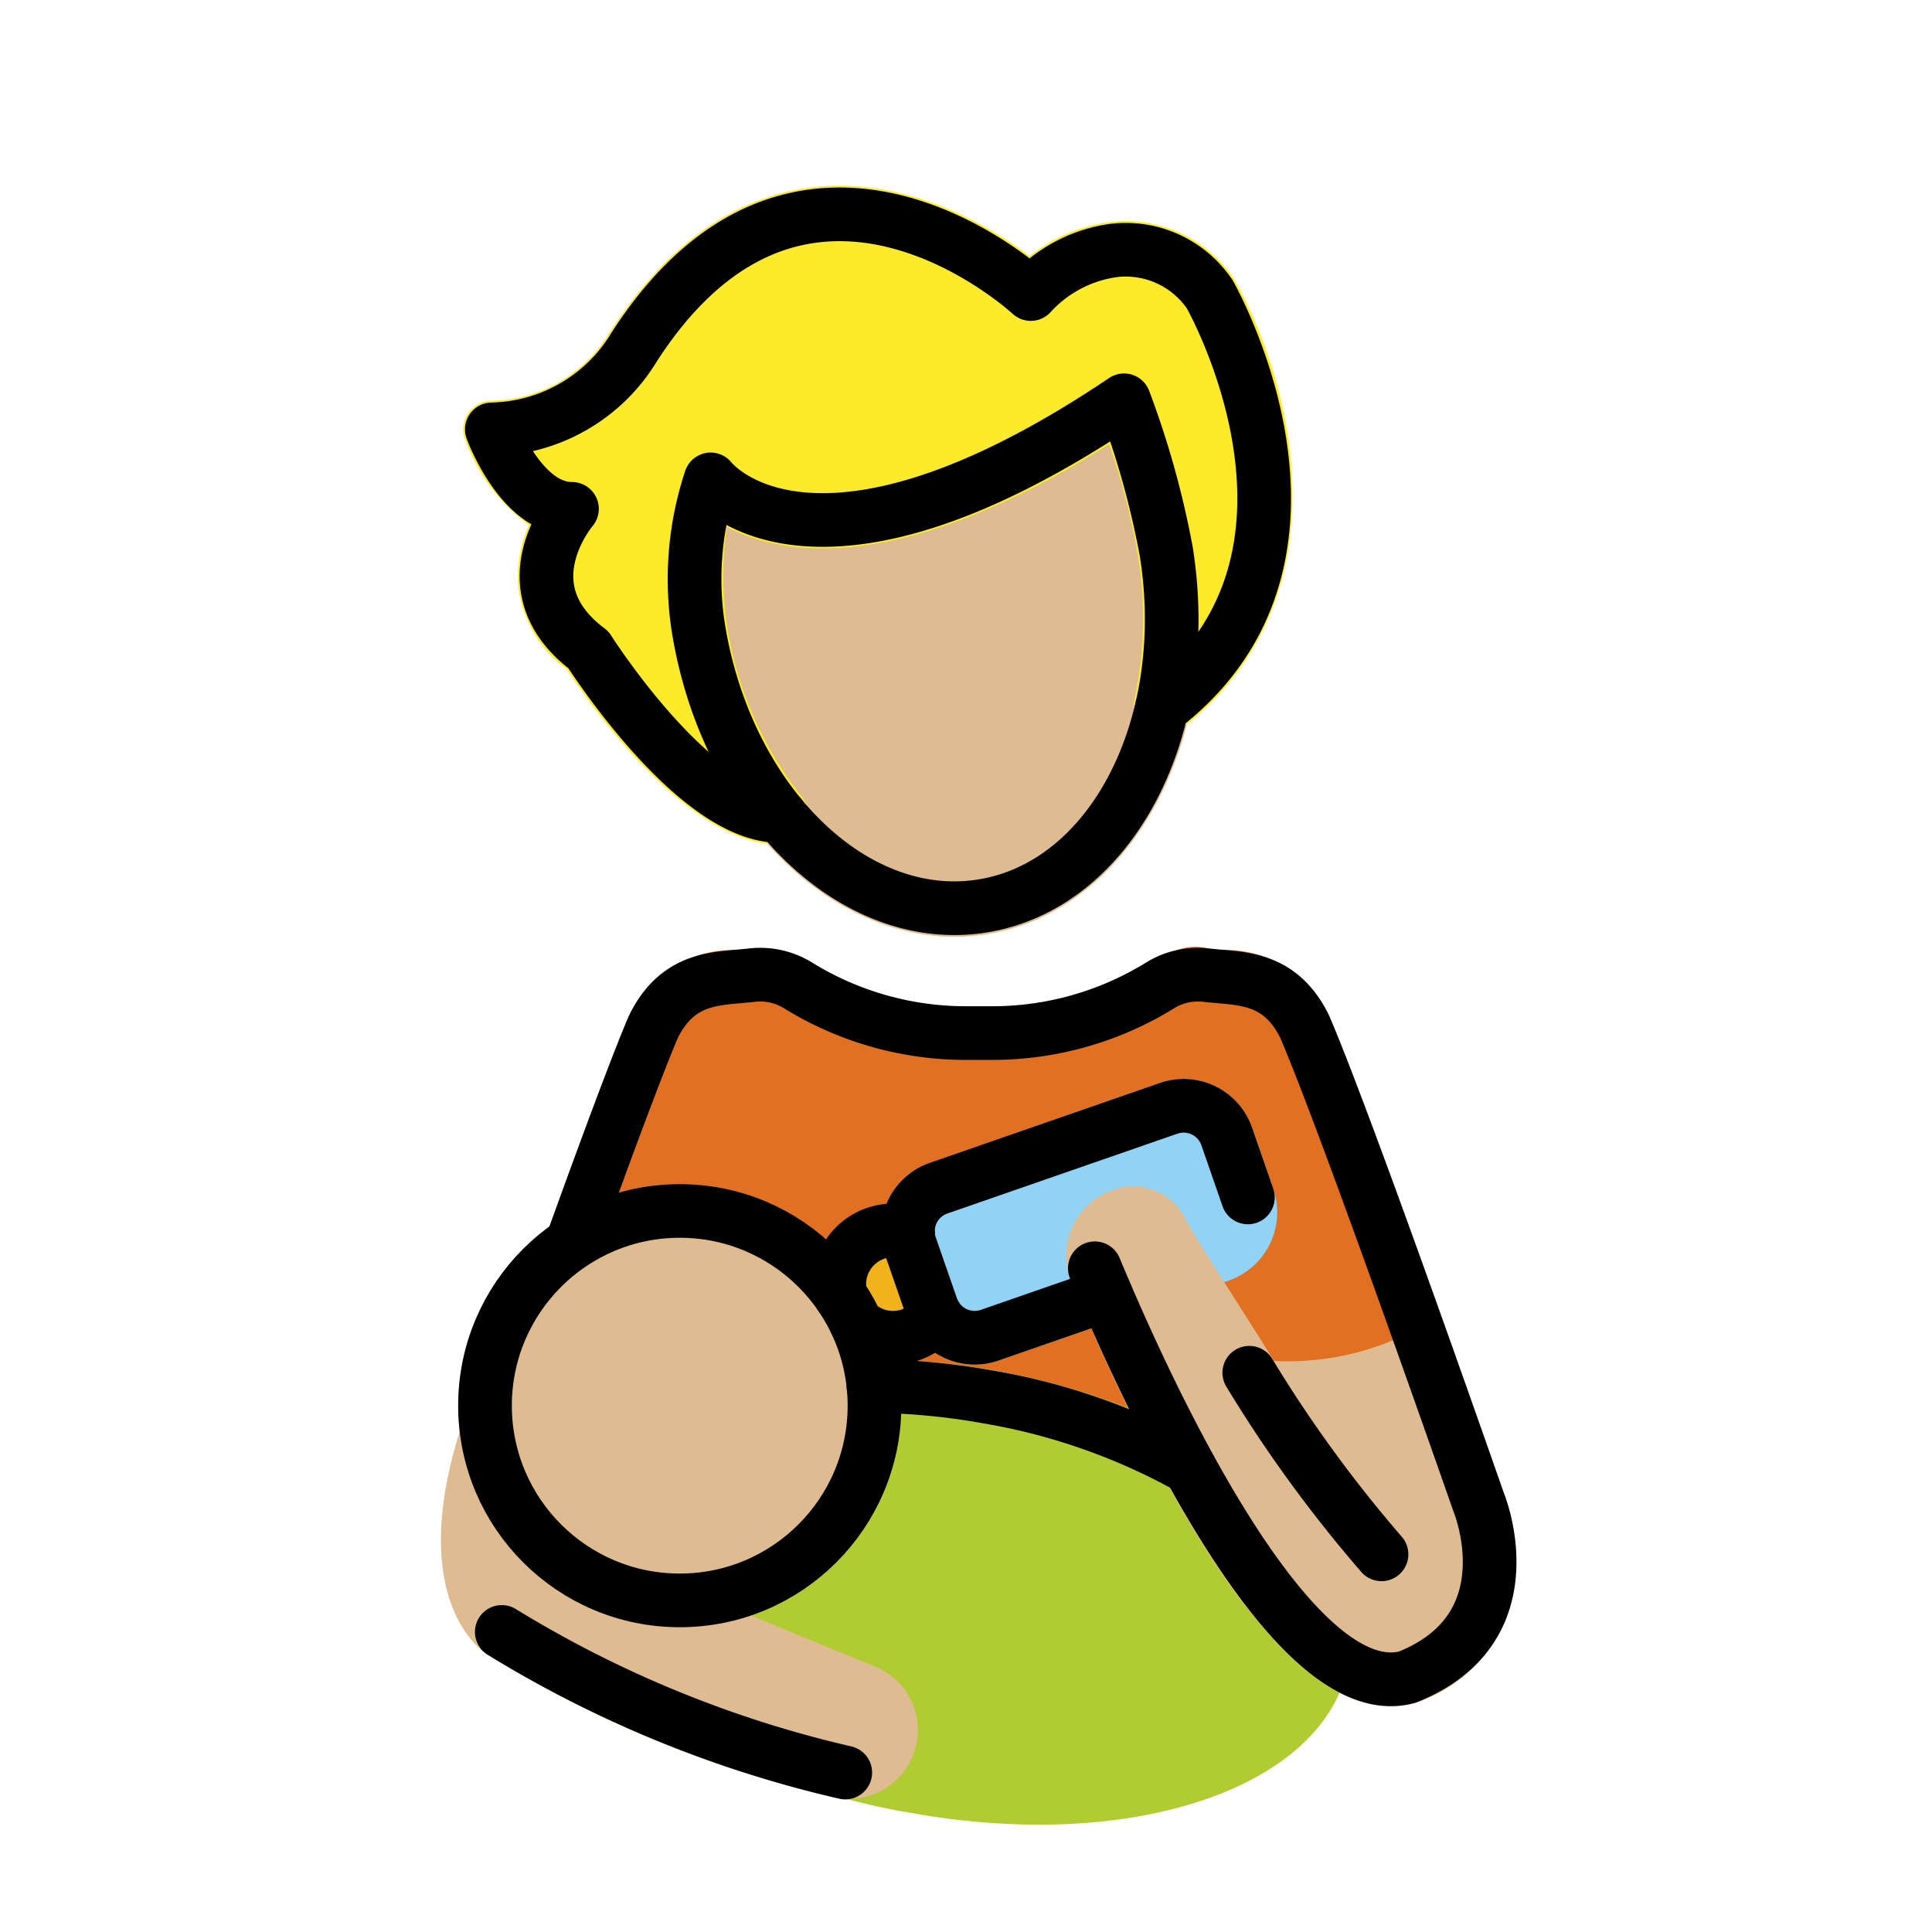 <svg id="emoji" viewBox="0 0 72 72" xmlns="http://www.w3.org/2000/svg">
  <g id="color">
    <path fill="#e27022" d="M41.009,54.175H28.746a.998.998,0,0,1-.677-.264l-7.431-6.834a1,1,0,0,1-.264-1.076C21.853,41.907,22.88,39.177,23.43,37.89a4.274,4.274,0,0,1,4.018-2.484c.156-.014.31-.026.461-.045a2.917,2.917,0,0,1,2.063.523c1.04.632,3.466,2.14,6.019,2.068h0c2.556.031,6.384-1.657,7.424-2.289a1.85,1.85,0,0,1,1.651-.302c.15.018.305.031.46.045a4.254,4.254,0,0,1,3.996,2.437c1.014,2.368,3.119,8.196,4.712,12.678a1,1,0,0,1-.757,1.317l-12.283,2.32A.99.99,0,0,1,41.009,54.175Z"/>
    <path fill="#b1cc33" d="M36.978,51.055a27.029,27.029,0,0,0-3.567-.389,8.242,8.242,0,0,1-12.424,8.71,9.393,9.393,0,0,0,3.244,4.135,22.644,22.644,0,0,0,9.802,4.064A26.73,26.73,0,0,0,38.718,68c6.14,0,10.884-2.328,11.549-6.054C51.092,57.315,45.254,52.53,36.978,51.055Z"/>
    <path fill="#92d3f5" d="M36.323,50.855a2.701,2.701,0,0,1-2.55-1.812l-.79-2.275a2.7,2.7,0,0,1,1.662-3.431l8.583-2.98a2.697,2.697,0,0,1,3.431,1.661l.79,2.277a2.698,2.698,0,0,1-1.662,3.43l-8.583,2.98A2.674,2.674,0,0,1,36.323,50.855Z"/>
    <circle cx="33.278" cy="47.855" r="2" fill="#f1b31c"/>
  </g>
  <g id="skin">
    <path fill="#debb90" d="M25.332,60.642A8.257,8.257,0,1,1,33.589,52.385,8.266,8.266,0,0,1,25.332,60.642Z"/>
    <path fill="#debb90" d="M56.039,55.642s-.842-2.415-1.942-5.509a.539.539,0,0,1-.089-.187c-.018-.029-.047-.045-.067-.072a.966.966,0,0,0-.133-.144.955.955,0,0,0-.157-.115.976.976,0,0,0-.163-.075.99.99,0,0,0-.574-.029.25.25,0,0,0-.183.067.935.935,0,0,0-.098.036,10.17,10.17,0,0,1-5.156,1.104c-1.247-2.023-2.547-3.968-3.251-5.187A2.182,2.182,0,0,0,41.5,44.339a2.592,2.592,0,0,0-1.567,3.456c3.069,7.354,7.545,15.802,11.905,15.802a3.321,3.321,0,0,0,.874-.117c.018-.005.031-.019.049-.025.02-.006.04-.004.06-.012a5.582,5.582,0,0,0,3.27-3.013A6.85,6.85,0,0,0,56.039,55.642Z"/>
    <path fill="#debb90" d="M32.612,62.108l-8.995-3.699c-.018-.007-.038-.004-.056-.011-.013-.005-.023-.015-.036-.019a6.274,6.274,0,0,1-4.385-5.086.919.919,0,0,0-.042-.119.988.988,0,0,0-.078-.222.971.971,0,0,0-.124-.158.961.961,0,0,0-.116-.129.975.975,0,0,0-.231-.13.939.939,0,0,0-.088-.05c-.006-.002-.013,0-.019-.002a.963.963,0,0,0-.238-.027,1.016,1.016,0,0,0-.165-.007c-.011.001-.021-.003-.031-.001a.932.932,0,0,0-.148.053.988.988,0,0,0-.188.067.976.976,0,0,0-.165.128.962.962,0,0,0-.127.116.996.996,0,0,0-.114.202.943.943,0,0,0-.065.114c-.006.018-.009.033-.015.051l-.003.01c-2.025,6.29.658,8.263.95,8.454a43.296,43.296,0,0,0,12.85,5.317,2.578,2.578,0,0,0,3.099-1.705A2.549,2.549,0,0,0,32.612,62.108Z"/>
    <path fill="#debb90" d="M35.578,34.911c-4.967.001-9.589-4.847-10.617-11.421a12.797,12.797,0,0,1,.543-6.046,1.067,1.067,0,0,1,1.829-.227c.02.023,3.43,3.901,13.962-3.185a1.065,1.065,0,0,1,1.594.509,33.638,33.638,0,0,1,1.637,5.9c1.103,7.085-2.381,13.533-7.77,14.377A7.593,7.593,0,0,1,35.578,34.911Z"/>
  </g>
  <g id="hair">
    <path fill="#fcea2b" d="M45.992,10.408a4.836,4.836,0,0,0-4.538-2.142,5.888,5.888,0,0,0-3.079,1.28c-1.398-1.054-4.541-3.007-8.154-2.561-2.893.36-5.408,2.16-7.511,5.414a5.232,5.232,0,0,1-4.381,2.533,1.066,1.066,0,0,0-1.003,1.431,6.79,6.79,0,0,0,2.388,3.204,4.597,4.597,0,0,0-.392,2.346,4.459,4.459,0,0,0,1.809,3.034c.764,1.172,4.445,6.526,7.92,6.526l.033-.001.003.001.004-.001.012,0c.014,0,.026-.008.04-.009a1.052,1.052,0,0,0,.338-.074,1.022,1.022,0,0,0,.131-.074,1.009,1.009,0,0,0,.153-.086c.016-.013.022-.032.037-.046a1.989,1.989,0,0,0,.244-.332,1.02,1.02,0,0,0,.057-.193,1.04,1.04,0,0,0,.039-.208c.001-.021.012-.039.011-.06a.996.996,0,0,0-.031-.145.791.791,0,0,0-.155-.406.981.981,0,0,0-.059-.111,13.764,13.764,0,0,1-2.841-6.566,12.827,12.827,0,0,1,.018-3.524c2.041,1.068,6.414,1.852,14.248-3.084a25.573,25.573,0,0,1,1.079,4.179l.004.013c.001.005-.001.009-.001.014a14.364,14.364,0,0,1-.158,5.387c-.004.016.002.031-.001.046a2.395,2.395,0,0,0,.007.424,1.099,1.099,0,0,0,.046.121,1.051,1.051,0,0,0,.128.264c.006.008.006.018.013.026.018.023.044.034.063.055a1.026,1.026,0,0,0,.23.202,223.303,223.303,0,0,1,.312.142,1.086,1.086,0,0,0,.241.028,1.047,1.047,0,0,0,.232-.04c.016-.004.032-.004.048-.008a1.054,1.054,0,0,0,.408-.213C50.355,22.281,48.096,14.084,45.992,10.408Z"/>
  </g>
  <g id="line">
    <path fill="none" stroke="#000" stroke-linecap="round" stroke-linejoin="round" stroke-width="2" d="M21.315,46.327c1.232-3.416,2.414-6.607,3.034-8.059.944-1.924,2.432-1.78,3.676-1.928a2.682,2.682,0,0,1,1.715.383A11.903,11.903,0,0,0,36,38.5h.975a11.903,11.903,0,0,0,6.259-1.777,2.682,2.682,0,0,1,1.715-.383c1.244.148,2.733.004,3.676,1.928,1.65,3.86,6.47,17.688,6.47,17.688s1.966,4.681-2.619,6.534l-.026.01c-4.399,1.191-9.874-10.963-11.649-15.235"/>
    <path fill="none" stroke="#000" stroke-linecap="round" stroke-linejoin="round" stroke-width="2" d="M43.47,20.594a32.96,32.96,0,0,0-1.58-5.676h0c-11.672,7.853-15.406,2.947-15.406,2.947a11.811,11.811,0,0,0-.47,5.461c1.02,6.52,5.755,11.194,10.575,10.44s7.901-6.651,6.88-13.171"/>
    <circle cx="25.332" cy="52.385" r="7.257" fill="none" stroke="#000" stroke-linecap="round" stroke-linejoin="round" stroke-width="2"/>
    <path fill="none" stroke="#000" stroke-linecap="round" stroke-linejoin="round" stroke-width="2" d="M18.7,60.817A42.848,42.848,0,0,0,31.5,66.058"/>
    <path fill="none" stroke="#000" stroke-linecap="round" stroke-linejoin="round" stroke-width="2" d="M41.214,48.255l-4.338,1.506a1.7,1.7,0,0,1-2.158-1.046l-.79-2.276a1.7,1.7,0,0,1,1.046-2.158l8.583-2.979a1.7,1.7,0,0,1,2.158,1.046l.79,2.276"/>
    <path fill="none" stroke="#000" stroke-linecap="round" stroke-linejoin="round" stroke-width="2" d="M32.552,51.652a25.701,25.701,0,0,1,4.25.404,23.532,23.532,0,0,1,7.526,2.641"/>
    <path fill="none" stroke="#000" stroke-linecap="round" stroke-linejoin="round" stroke-width="2" d="M46.557,51.158a49.612,49.612,0,0,0,4.928,6.767"/>
    <path fill="none" stroke="#000" stroke-linecap="round" stroke-linejoin="round" stroke-width="2" d="M31.326,48.293a2.002,2.002,0,0,1,2.512-2.359"/>
    <path fill="none" stroke="#000" stroke-linecap="round" stroke-linejoin="round" stroke-width="2" d="M34.88,49.052a2,2,0,0,1-2.972.259"/>
    <path fill="none" stroke="#000" stroke-linecap="round" stroke-linejoin="round" stroke-width="2" d="M43.298,26.379c7.376-5.64,1.779-15.421,1.779-15.421a3.785,3.785,0,0,0-3.53-1.629,5.106,5.106,0,0,0-3.133,1.629s-8.429-7.842-14.771,1.959A6.342,6.342,0,0,1,18.329,16s1.078,2.964,2.987,2.964c0,0-2.503,2.919.613,5.253,0,0,3.957,6.24,7.159,6.19"/>
  </g>
</svg>
